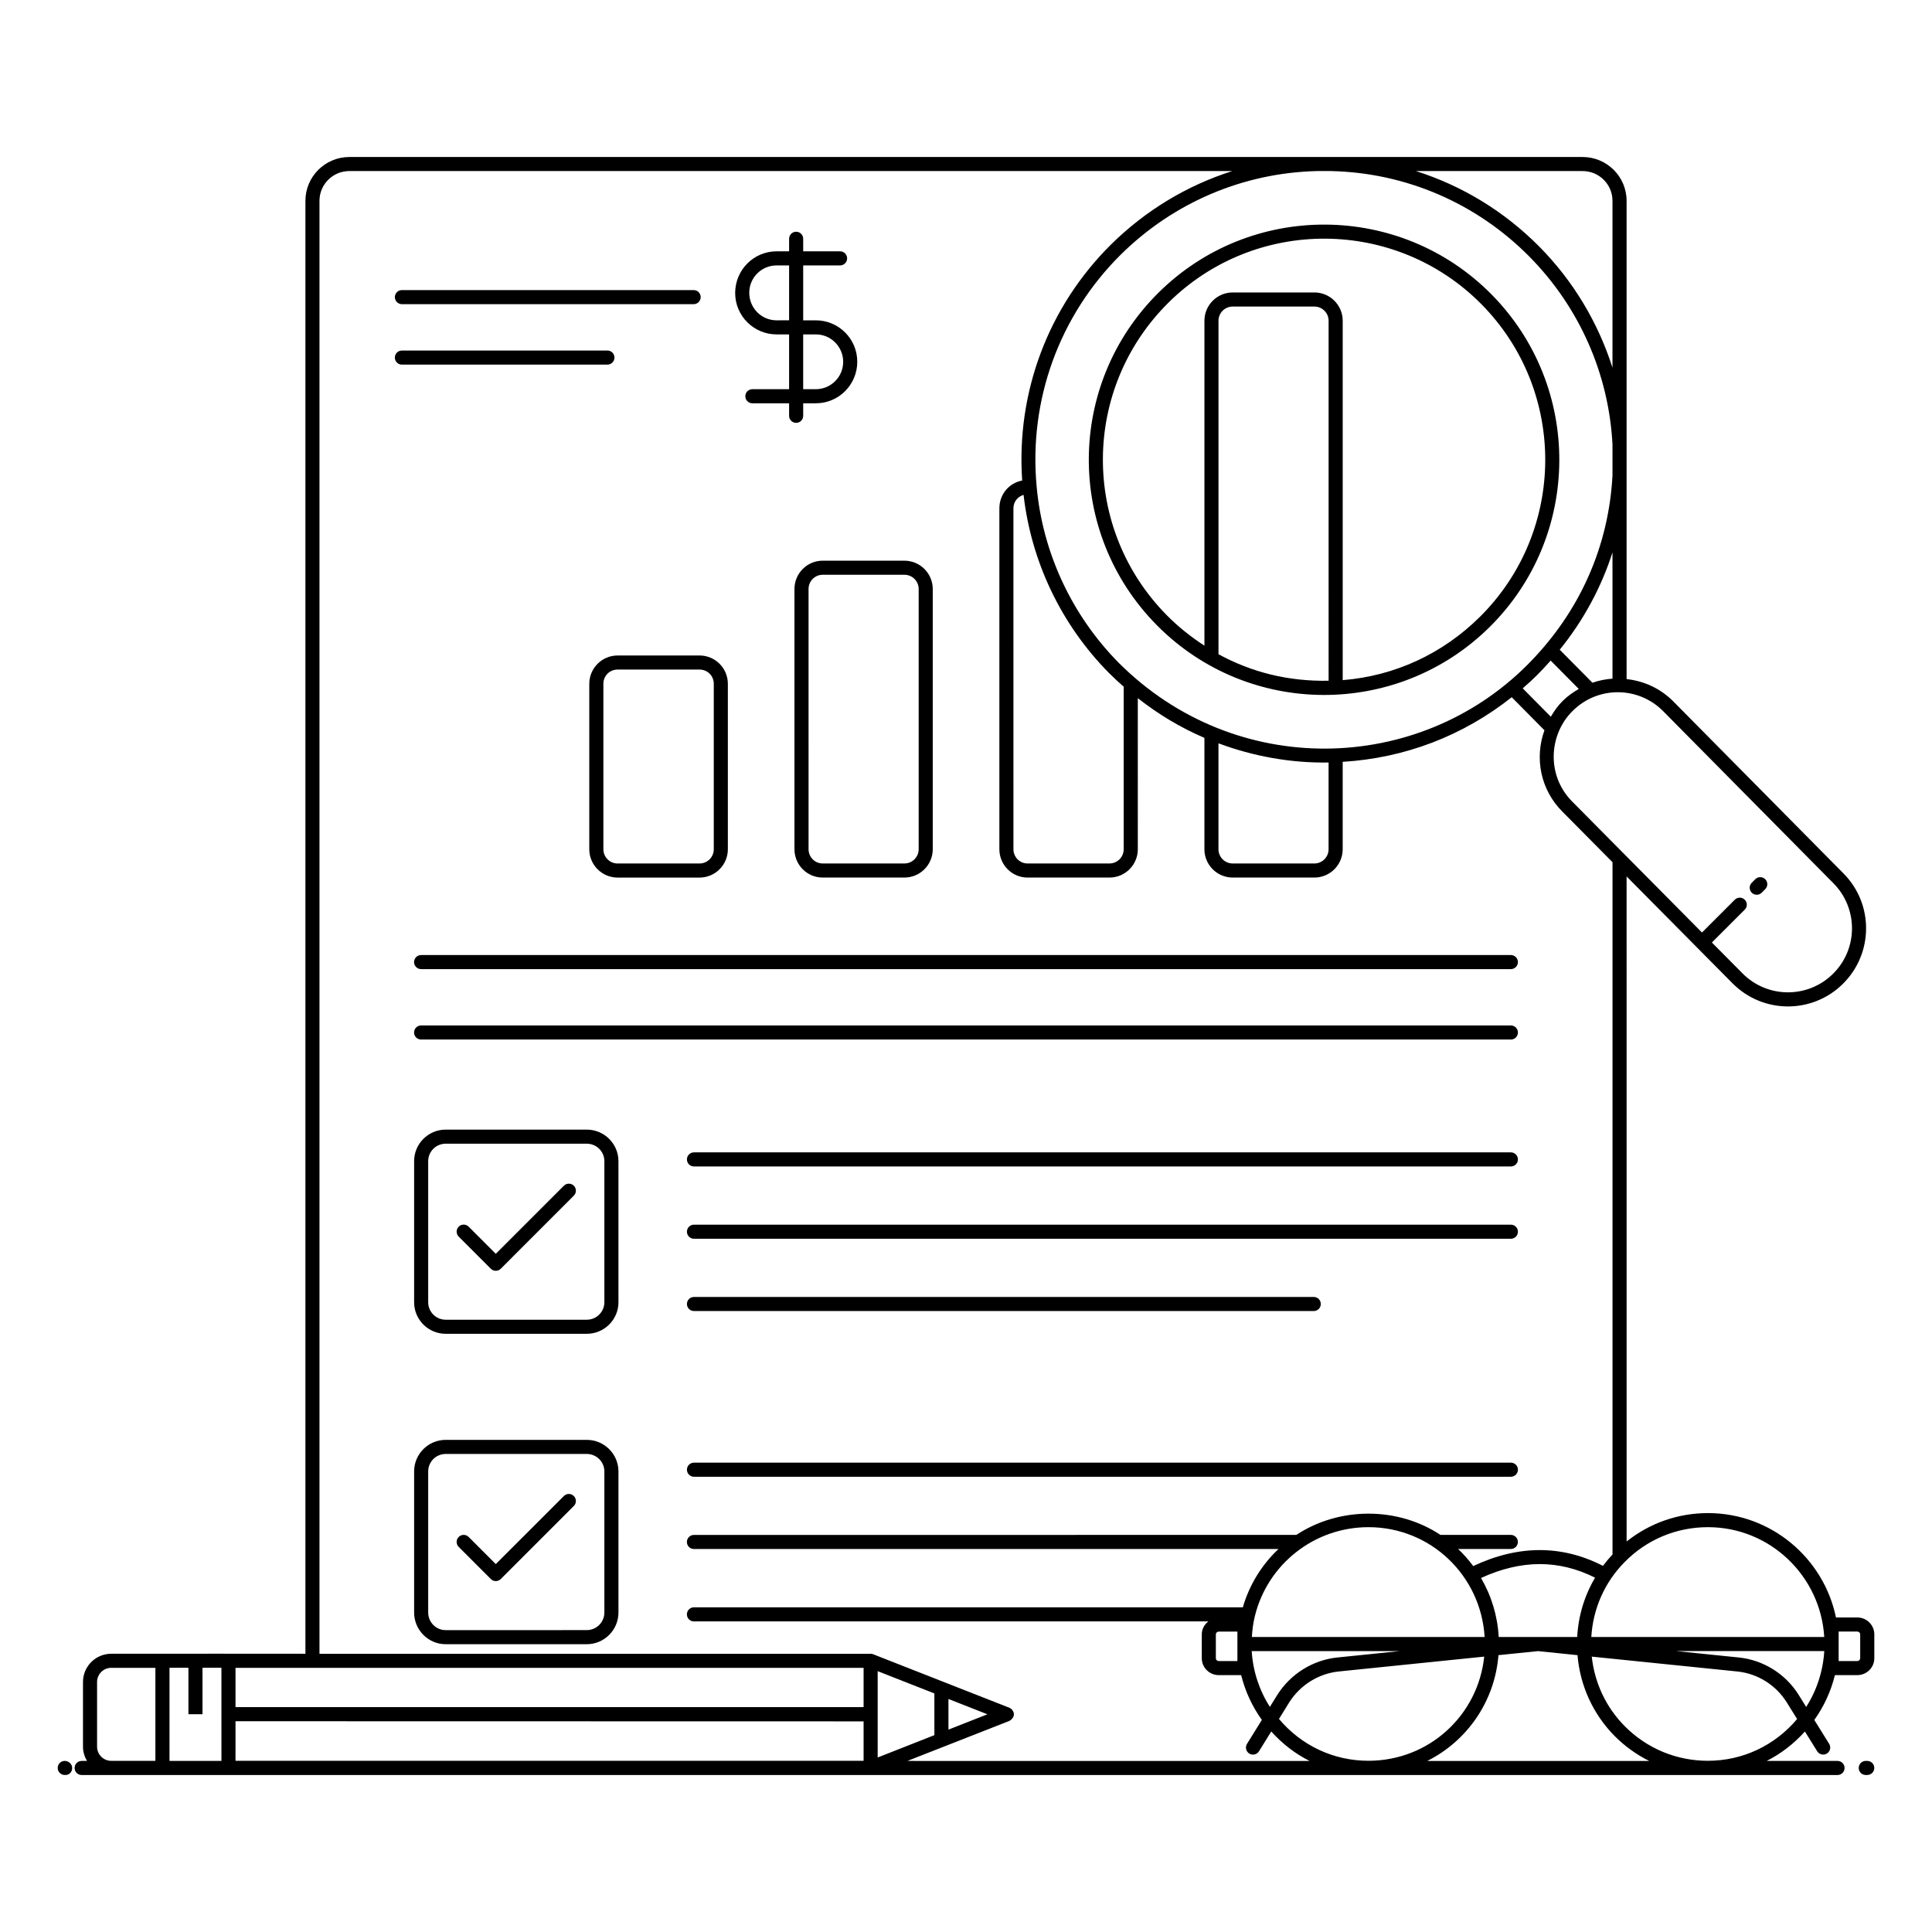 <?xml version="1.0" encoding="UTF-8"?>
<!-- Uploaded to: ICON Repo, www.svgrepo.com, Generator: ICON Repo Mixer Tools -->
<svg fill="#000000" width="800px" height="800px" version="1.1" viewBox="144 144 512 512" xmlns="http://www.w3.org/2000/svg">
 <g>
  <path d="m161.16 614.39h0.203c1.031 0 1.766-0.836 1.766-1.867s-0.938-1.867-1.969-1.867-1.867 0.836-1.867 1.867c0 1.035 0.836 1.867 1.867 1.867z"/>
  <path d="m638.84 610.66h-0.395c-1.031 0-1.867 0.836-1.867 1.867s0.836 1.867 1.867 1.867l0.395-0.004c1.031 0 1.867-0.836 1.867-1.867 0-1.027-0.836-1.863-1.867-1.863z"/>
  <path d="m307.67 317.71c-4.137 0-7.504 3.367-7.504 7.504v43.852c0 4.137 3.367 7.5 7.504 7.5h21.719c4.137 0 7.5-3.363 7.5-7.5v-43.852c0-4.137-3.363-7.504-7.5-7.504zm25.488 7.504v43.852c0 2.078-1.691 3.769-3.769 3.769h-21.719c-2.078 0-3.769-1.691-3.769-3.769v-43.852c0-2.113 1.656-3.773 3.769-3.773h21.719c2.113 0.004 3.769 1.66 3.769 3.773z"/>
  <path d="m354.54 300.09v68.969c0 4.137 3.348 7.5 7.465 7.5h21.68c4.137 0 7.504-3.363 7.504-7.5v-68.969c0-4.137-3.367-7.5-7.504-7.5h-21.68c-4.117 0-7.465 3.363-7.465 7.5zm32.918 0v68.969c0 2.078-1.691 3.769-3.769 3.769h-21.68c-2.059 0-3.731-1.691-3.731-3.769l-0.004-68.969c0-2.078 1.676-3.769 3.731-3.769h21.68c2.082 0.004 3.773 1.691 3.773 3.769z"/>
  <path d="m299.5 443.36h-37.395c-4.609 0-8.359 3.75-8.359 8.359v37.395c0 4.606 3.75 8.355 8.359 8.355h37.395c4.629 0 8.398-3.75 8.398-8.355l-0.004-37.395c0-4.609-3.766-8.359-8.395-8.359zm4.664 45.754c0 2.551-2.094 4.625-4.664 4.625h-37.395c-2.555 0-4.629-2.074-4.629-4.625v-37.395c0-2.551 2.074-4.629 4.629-4.629h37.395c2.574 0 4.664 2.078 4.664 4.629z"/>
  <path d="m544.4 449.39h-216.49c-1.031 0-1.867 0.836-1.867 1.867s0.836 1.867 1.867 1.867h216.49c1.031 0 1.867-0.836 1.867-1.867 0-1.035-0.836-1.867-1.867-1.867z"/>
  <path d="m544.4 468.55h-216.49c-1.031 0-1.867 0.836-1.867 1.867s0.836 1.867 1.867 1.867h216.49c1.031 0 1.867-0.836 1.867-1.867 0-1.035-0.836-1.867-1.867-1.867z"/>
  <path d="m327.91 491.44h164.25c1.031 0 1.867-0.836 1.867-1.867s-0.836-1.867-1.867-1.867h-164.25c-1.031 0-1.867 0.836-1.867 1.867 0.004 1.031 0.836 1.867 1.867 1.867z"/>
  <path d="m293.43 458.23-18.043 18.043-7.191-7.195c-0.73-0.73-1.91-0.73-2.637 0-0.73 0.73-0.73 1.91 0 2.637l8.512 8.512c0.352 0.352 0.824 0.547 1.32 0.547s0.969-0.195 1.32-0.547l19.359-19.363c0.73-0.73 0.73-1.91 0-2.637-0.73-0.723-1.91-0.723-2.641 0.004z"/>
  <path d="m299.5 525.58h-37.395c-4.609 0-8.359 3.75-8.359 8.359v37.395c0 4.629 3.75 8.398 8.359 8.398h37.395c4.629 0 8.398-3.769 8.398-8.398v-37.395c-0.004-4.609-3.769-8.359-8.398-8.359zm4.664 45.754c0 2.574-2.094 4.664-4.664 4.664l-37.395 0.004c-2.555 0-4.629-2.094-4.629-4.664v-37.395c0-2.551 2.074-4.629 4.629-4.629h37.395c2.574 0 4.664 2.078 4.664 4.629z"/>
  <path d="m544.4 531.62h-216.49c-1.031 0-1.867 0.836-1.867 1.867s0.836 1.867 1.867 1.867h216.49c1.031 0 1.867-0.836 1.867-1.867 0-1.035-0.836-1.867-1.867-1.867z"/>
  <path d="m293.43 540.46-18.043 18.039-7.191-7.191c-0.73-0.73-1.91-0.73-2.637 0-0.73 0.73-0.73 1.91 0 2.637l8.512 8.512c0.363 0.363 0.844 0.547 1.32 0.547s0.953-0.184 1.32-0.547l19.359-19.359c0.73-0.73 0.73-1.91 0-2.637-0.73-0.73-1.91-0.73-2.641 0z"/>
  <path d="m253.73 398.96c0 1.031 0.836 1.867 1.867 1.867h288.8c1.031 0 1.867-0.836 1.867-1.867s-0.836-1.867-1.867-1.867l-288.8 0.004c-1.035 0-1.867 0.832-1.867 1.863z"/>
  <path d="m255.6 419.49h288.8c1.031 0 1.867-0.836 1.867-1.867s-0.836-1.867-1.867-1.867h-288.8c-1.031 0-1.867 0.836-1.867 1.867s0.832 1.867 1.867 1.867z"/>
  <path d="m450.6 309.71c24.188 24.438 63.746 24.637 88.176 0.449 24.434-24.188 24.633-63.75 0.449-88.18-24.191-24.438-63.75-24.633-88.18-0.445-24.488 24.242-24.695 63.684-0.445 88.176zm45.496 14.695c-10.766 0.199-20.434-2.262-29.184-7.031v-88.367c0-2.078 1.691-3.769 3.769-3.769h21.645c2.078 0 3.769 1.691 3.769 3.769zm-42.426-100.22c22.98-22.75 60.164-22.551 82.902 0.414 22.738 22.973 22.551 60.164-0.418 82.902-9.891 9.793-22.535 15.629-36.324 16.742v-95.242c0-4.137-3.363-7.5-7.5-7.5h-21.645c-4.137 0-7.5 3.363-7.5 7.5v86.102c-3.543-2.293-6.887-4.945-9.93-8.02-22.797-23.027-22.617-60.098 0.414-82.898z"/>
  <path d="m609.55 381.12c0.477 0 0.953-0.184 1.32-0.547l0.934-0.934c0.73-0.73 0.73-1.91 0-2.637-0.73-0.73-1.91-0.73-2.637 0l-0.934 0.934c-0.73 0.73-0.73 1.91 0 2.637 0.363 0.367 0.84 0.547 1.316 0.547z"/>
  <path d="m250.51 224.61h77.312c1.031 0 1.867-0.836 1.867-1.867s-0.836-1.867-1.867-1.867h-77.312c-1.031 0-1.867 0.836-1.867 1.867s0.836 1.867 1.867 1.867z"/>
  <path d="m306.84 238.76c0-1.031-0.836-1.867-1.867-1.867l-54.469 0.004c-1.031 0-1.867 0.836-1.867 1.867s0.836 1.867 1.867 1.867h54.469c1.031-0.004 1.867-0.84 1.867-1.871z"/>
  <path d="m349.8 232.62h3.32v14.52h-9.738c-1.031 0-1.867 0.836-1.867 1.867s0.836 1.867 1.867 1.867h9.738v3.32c0 1.031 0.836 1.867 1.867 1.867s1.867-0.836 1.867-1.867v-3.32h3.359c6.051 0 10.973-4.922 10.973-11.012 0-6.051-4.922-10.973-10.973-10.973h-3.359v-14.551h9.777c1.031 0 1.867-0.836 1.867-1.867s-0.836-1.867-1.867-1.867h-9.777v-3.324c0-1.031-0.836-1.867-1.867-1.867s-1.867 0.836-1.867 1.867v3.324h-3.32c-6.051 0-10.973 4.922-10.973 11.047 0 6.051 4.922 10.969 10.973 10.969zm7.051 0h3.359c3.992 0 7.238 3.246 7.238 7.277 0 3.996-3.246 7.242-7.238 7.242h-3.359zm-7.051-18.285h3.32v14.551l-3.32 0.004c-3.992 0-7.238-3.246-7.238-7.312 0-3.992 3.246-7.242 7.238-7.242z"/>
  <path d="m636.2 572.65h-5.648c-3.258-15.773-17.223-27.664-33.914-27.664-7.961 0-15.465 2.664-21.57 7.527l-0.004-176.25 28.043 28.297c8.098 8.184 21.191 8.176 29.281 0.168 8.125-8.047 8.215-21.156 0.129-29.285l-45.082-45.566c-3.371-3.406-7.723-5.406-12.371-5.91 0.012-4.461 0-115.98 0-126.75 0-6.398-5.223-11.609-11.645-11.609h-326.84c-6.418 0-11.641 5.207-11.641 11.609v385.05c-79.102-0.047 16.656 0-51.465-0.004-4.125 0-7.481 3.356-7.481 7.477v17.152c0 1.383 0.402 2.66 1.059 3.773h-1.414c-1.031 0-1.867 0.836-1.867 1.867s0.836 1.867 1.867 1.867h465.33c1.031 0 1.867-0.836 1.867-1.867s-0.836-1.867-1.867-1.867h-18.777c3.789-1.91 7.207-4.555 10.125-7.797l3.262 5.238c0.543 0.875 1.691 1.145 2.57 0.602 0.875-0.543 1.145-1.695 0.602-2.57l-3.941-6.332c2.555-3.566 4.414-7.609 5.457-11.879h5.934c2.488 0 4.512-2.004 4.512-4.473v-6.336c0-2.465-2.023-4.469-4.508-4.469zm-451.02 37.992h-11.703c-2.066 0-3.75-1.684-3.75-3.75v-17.152c0-2.066 1.684-3.746 3.75-3.746h11.703zm17.504 0.016h-13.766v-24.68h5.016v12.312h3.731v-12.312h5.016zm393.95-61.941c16.41 0 29.836 12.902 30.809 29.109h-61.73c0.445-7.484 3.512-14.477 8.82-19.852 5.856-5.969 13.707-9.258 22.102-9.258zm-120.88 29.109c0.117-1.867 0.344-3.731 0.805-5.562 3.344-13.637 15.641-23.547 30.094-23.547 16.488 0 29.801 12.82 30.789 29.109zm39.234 3.731-16.547 1.691c-6.488 0.648-12.453 4.363-15.957 9.941l-1.953 3.152c-2.832-4.418-4.496-9.535-4.816-14.785zm21.496-19.375c10.66-4.879 20.586-4.91 30.227-0.082-2.812 4.754-4.438 10.113-4.738 15.727h-20.801c-0.301-5.586-1.926-10.926-4.688-15.645zm48.297-229.69 45.086 45.57c6.539 6.578 6.641 17.328-0.102 24.008-6.625 6.551-17.344 6.586-24.008-0.137l-8.09-8.16 8.707-8.703c0.73-0.73 0.73-1.91 0-2.637-0.73-0.73-1.91-0.73-2.637 0l-8.695 8.691c-10.523-10.617-17.965-18.129-34.406-34.719-6.926-6.973-6.144-17.852 0.145-24.012 6.562-6.57 17.32-6.648 24 0.098zm-22.391-5.914c-1.523 0.883-2.969 1.891-4.238 3.156-1.273 1.25-2.285 2.691-3.168 4.207l-7.449-7.527c1.27-1.09 2.547-2.246 3.84-3.539 1.18-1.18 2.375-2.473 3.57-3.816zm-5.043-10.395c6.285-7.769 10.996-16.469 13.98-25.789v33.461c-1.82 0.121-3.598 0.48-5.32 1.074zm6.066-126.85c4.363 0 7.914 3.531 7.914 7.875v44.23c-3.82-11.965-10.387-22.977-19.387-32.07-9.266-9.355-20.469-16.156-32.707-20.035zm-70.383 0h3.727c19.855 0.457 38.512 8.504 52.531 22.656 13.23 13.375 21.055 31.055 22.039 49.781v8.27c-1 18.398-8.391 35.973-22.594 50.191-28.883 28.914-77.262 30.352-108.23-0.551-12.473-12.617-20.211-29.23-21.785-46.781-2.121-22.883 6.016-45.285 22.332-61.457 13.98-13.801 32.457-21.652 51.98-22.109zm3.059 156.74v22.988c0 2.078-1.691 3.769-3.769 3.769h-21.645c-2.078 0-3.769-1.691-3.769-3.769v-28.074c9.25 3.441 19.094 5.246 29.184 5.086zm-54.297-20.094v43.082c0 2.078-1.691 3.769-3.769 3.769h-21.719c-2.059 0-3.731-1.691-3.731-3.769l-0.004-90.352c0-1.738 1.133-3.109 2.688-3.562 2.027 17.699 9.965 34.387 22.602 47.168 1.5 1.492 2.754 2.652 3.934 3.664zm-68.93 284.65h-166.45v-10.484l166.45 0.035zm0-14.219h-166.45v-10.414h166.45zm3.731 13.344v-22.883l15.027 5.906v11.059c-0.527 0.211-15.996 6.301-15.027 5.918zm7.879 0.91c0.379-0.148 28.836-11.312 27.043-10.609 2.098-1.316 0.945-3.102 0-3.477-3.691-1.449 13.375 5.254-36.105-14.18-0.219-0.086-0.449-0.133-0.684-0.133h-146.06v-385.06c0-4.344 3.547-7.875 7.91-7.875h234c-11.973 3.801-22.977 10.414-32.141 19.461-16.66 16.516-25.16 39.223-23.547 62.555-3.481 0.652-6.043 3.644-6.043 7.363v90.352c0 4.137 3.348 7.5 7.465 7.5h21.719c4.137 0 7.504-3.363 7.504-7.5l-0.004-40.043c5.445 4.285 11.355 7.824 17.652 10.523v29.52c0 4.137 3.363 7.5 7.5 7.5h21.645c4.137 0 7.5-3.363 7.5-7.5v-23.168c16.477-0.992 31.891-6.887 44.797-17.125l8.672 8.762c-2.699 7.5-0.957 15.809 4.695 21.5l13.344 13.461v183.46c-0.91 0.965-1.746 1.977-2.531 3.019-10.879-5.59-22.43-5.574-34.383 0.051-1.195-1.613-2.531-3.129-4.004-4.523h13.973c1.031 0 1.867-0.836 1.867-1.867s-0.836-1.867-1.867-1.867h-18.656c-11.281-7.5-26.801-7.512-38.184 0l-159.65 0.008c-1.031 0-1.867 0.836-1.867 1.867s0.836 1.867 1.867 1.867h154.91c-4.465 4.211-7.723 9.527-9.449 15.453l-145.46-0.004c-1.031 0-1.867 0.836-1.867 1.867s0.836 1.867 1.867 1.867l136.32-0.004c-1.031 0.82-1.734 2.023-1.734 3.434v6.336c0 2.469 2.023 4.473 4.512 4.473h5.93c1.047 4.258 2.914 8.293 5.477 11.867l-3.934 6.348c-0.543 0.875-0.273 2.027 0.602 2.57 0.875 0.543 2.023 0.273 2.57-0.602l3.254-5.25c2.922 3.25 6.348 5.898 10.152 7.809zm10.879-8.297v-8.121l10.324 4.059zm76.574-18.172h-4.934c-0.43 0-0.777-0.332-0.777-0.738v-6.336c0-0.406 0.352-0.734 0.777-0.734h4.934v7.809zm11.016 15.344 2.711-4.379c2.891-4.598 7.809-7.668 13.164-8.203l38.516-3.938c-1.645 15.641-14.707 27.605-30.68 27.605-9.246 0.004-17.797-4.043-23.711-11.086zm39.312 11.125c10.488-5.266 17.867-15.684 18.855-28.031l10.477-1.07 10.473 1.07c0.668 8.055 4.09 15.602 9.805 21.395 2.715 2.746 5.82 4.953 9.176 6.637h-58.785zm74.375-0.035c-8.383 0-16.234-3.277-22.105-9.223-4.918-4.981-7.938-11.414-8.688-18.383l38.562 3.938c5.363 0.539 10.266 3.602 13.117 8.199l2.738 4.402c-5.91 7.023-14.43 11.066-23.625 11.066zm26.027-14.27-1.977-3.176c-3.457-5.574-9.406-9.289-15.91-9.938l-16.559-1.691h39.242c-0.32 5.273-1.977 10.398-4.797 14.805zm14.316-12.906c0 0.406-0.352 0.738-0.777 0.738h-4.934v-7.812h4.934c0.43 0 0.777 0.332 0.777 0.734z"/>
 </g>
</svg>